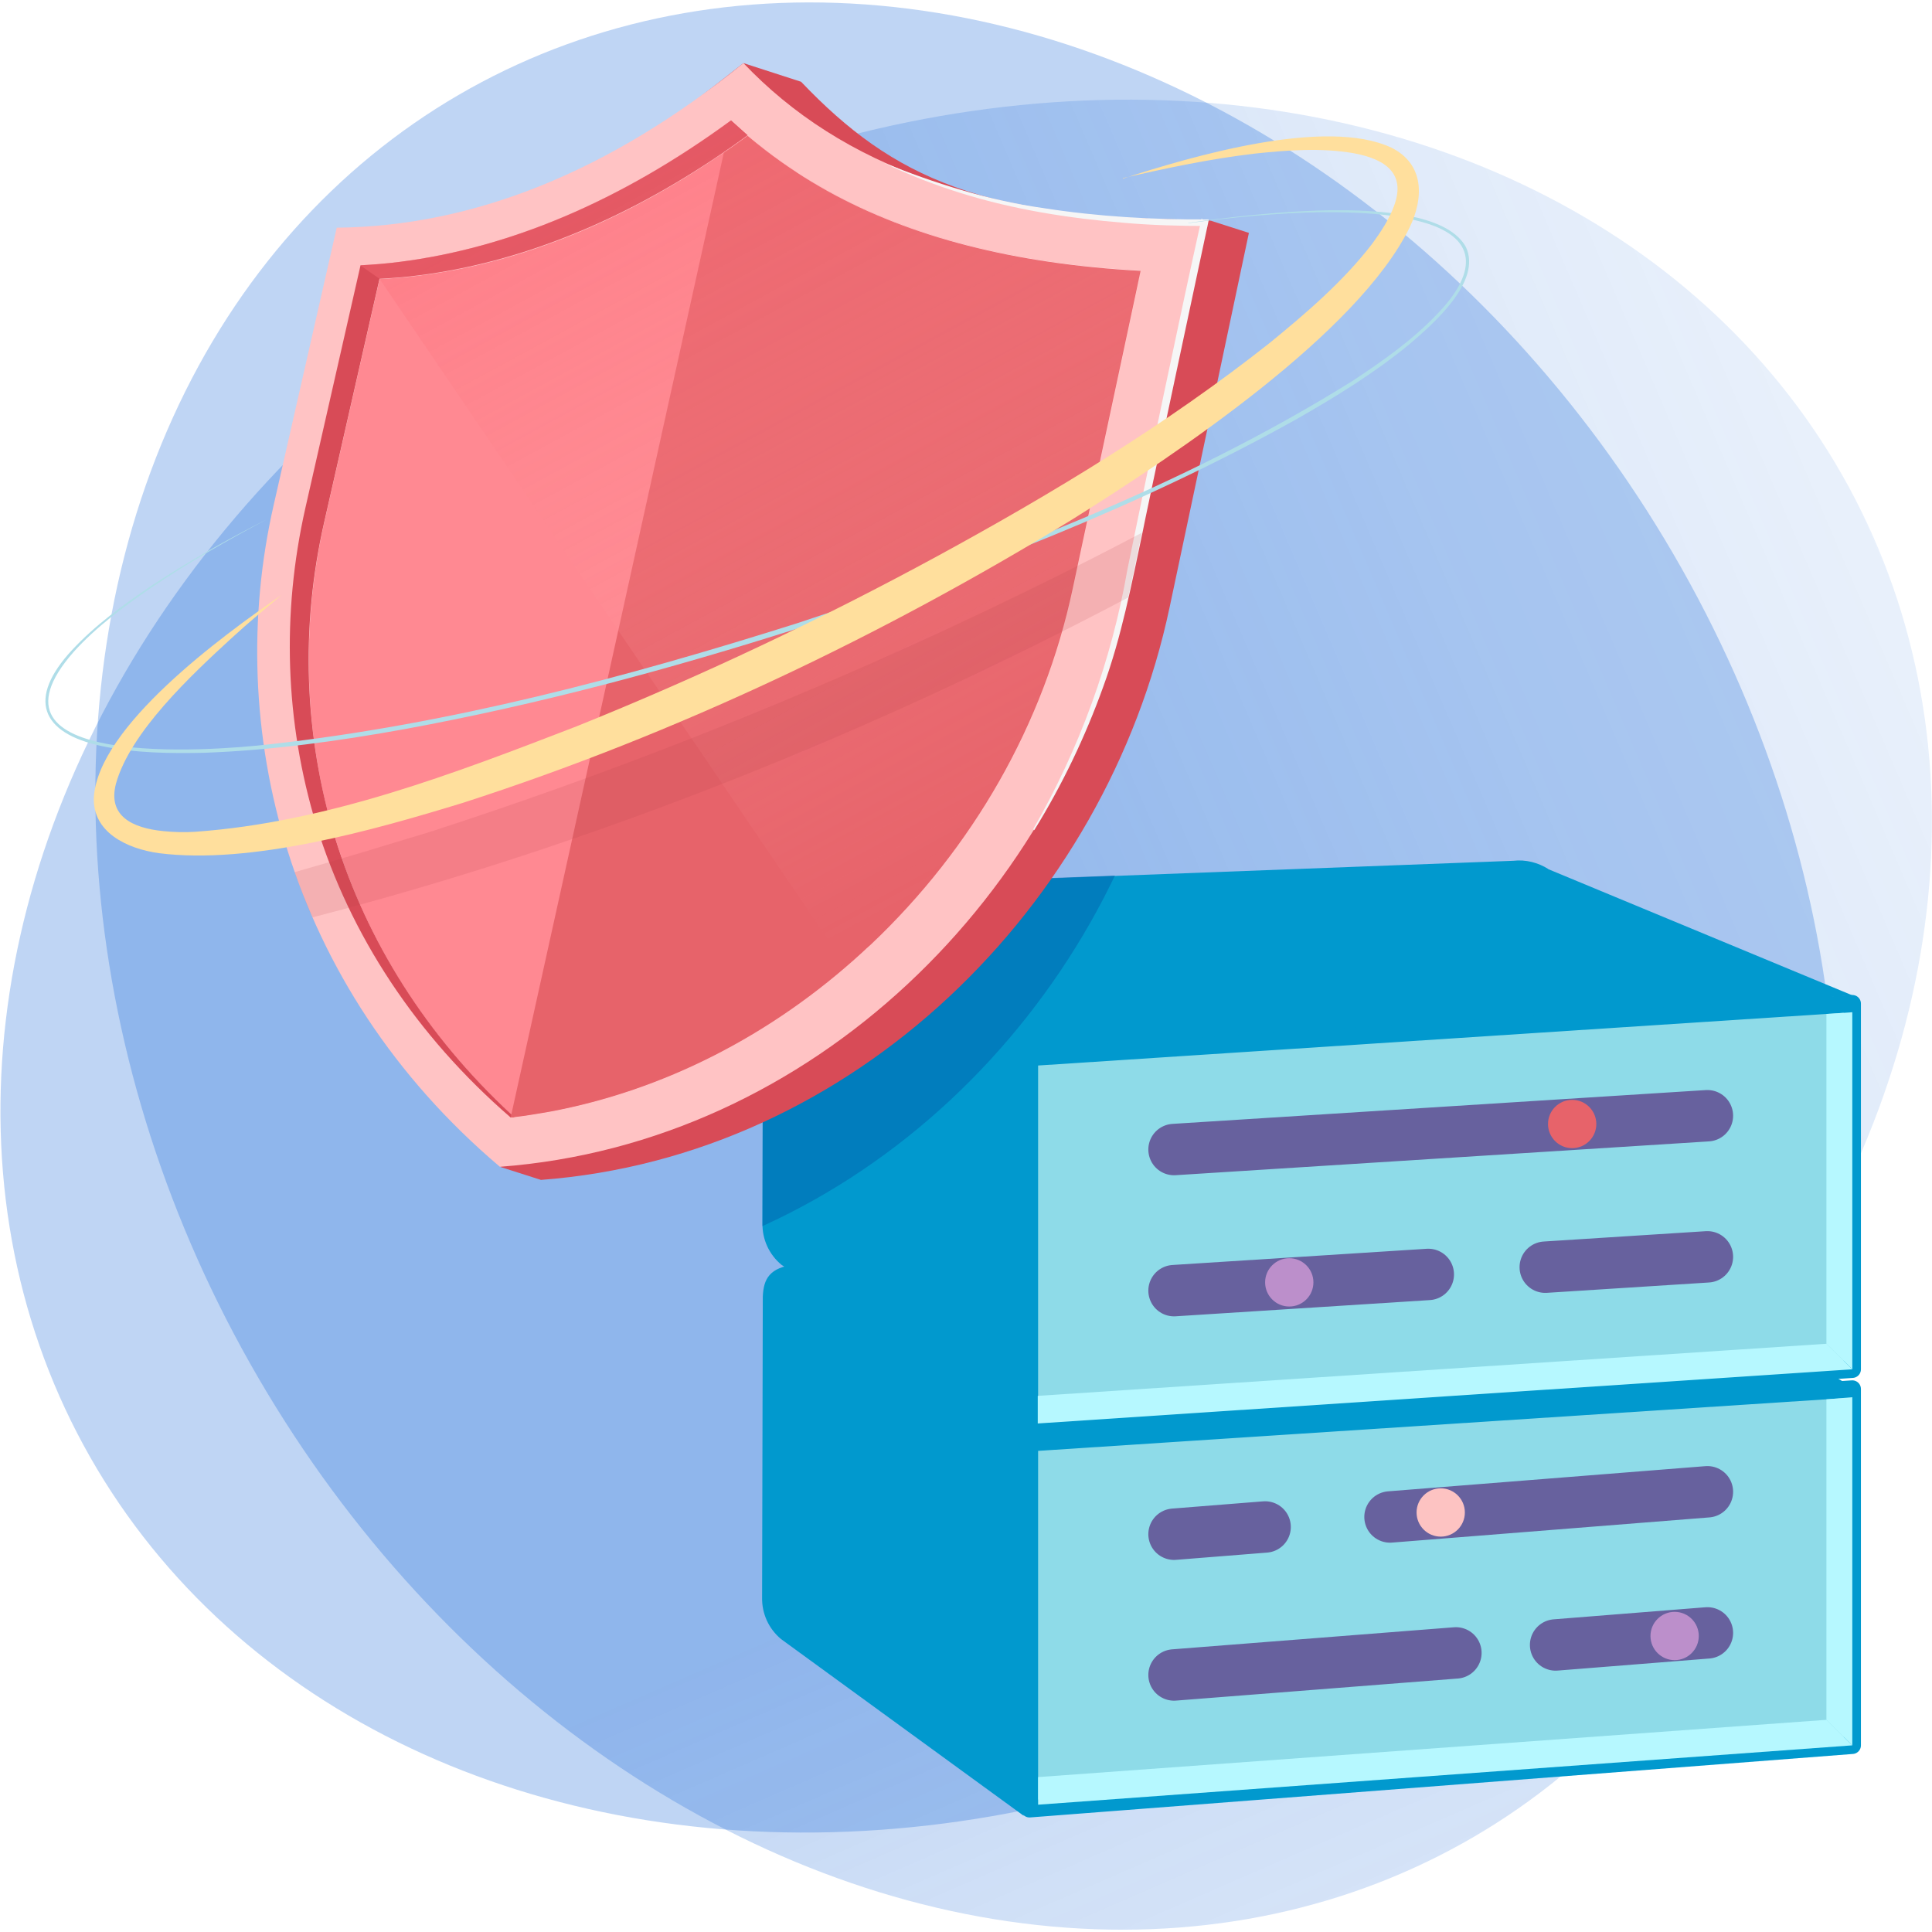 <?xml version="1.0" encoding="UTF-8"?>
<svg xmlns="http://www.w3.org/2000/svg" xmlns:xlink="http://www.w3.org/1999/xlink" viewBox="0 0 56 56">
  <defs>
    <style>
      .cls-1, .cls-2 {
        fill: none;
      }

      .cls-3 {
        fill: #afdde8;
        filter: url(#outer-glow-2);
      }

      .cls-4 {
        fill: #b64149;
        filter: url(#outer-glow-1);
        opacity: .38;
      }

      .cls-5 {
        fill: #ff8992;
      }

      .cls-6 {
        fill: #f6f6f6;
      }

      .cls-7 {
        fill: #fdc3c2;
      }

      .cls-8 {
        fill: #007bda;
      }

      .cls-9 {
        fill: #8edbe8;
        stroke: #0199ce;
        stroke-linejoin: round;
        stroke-width: .5px;
      }

      .cls-10 {
        isolation: isolate;
      }

      .cls-11 {
        fill: url(#linear-gradient-2);
      }

      .cls-11, .cls-12, .cls-13 {
        opacity: .5;
      }

      .cls-12 {
        fill: url(#linear-gradient);
      }

      .cls-14 {
        fill: #d84b57;
      }

      .cls-13 {
        fill: url(#linear-gradient-3);
        mix-blend-mode: multiply;
      }

      .cls-15 {
        fill: #00afff;
      }

      .cls-16 {
        fill: #fff;
      }

      .cls-17 {
        fill: #ffc3c4;
      }

      .cls-2 {
        stroke: #67619e;
        stroke-linecap: round;
        stroke-miterlimit: 10;
        stroke-width: 1.49px;
      }

      .cls-18 {
        fill: #bc8fcb;
      }

      .cls-19 {
        fill: #b6f8ff;
      }

      .cls-20 {
        fill: #e7636a;
      }

      .cls-21 {
        fill: #0199ce;
      }

      .cls-22 {
        fill: #026bb2;
        opacity: .6;
      }

      .cls-23 {
        fill: #ffdf9d;
      }

      .cls-24 {
        clip-path: url(#clippath);
      }
    </style>
    <linearGradient id="linear-gradient" x1="2010.64" y1="6613.28" x2="2066.24" y2="6613.28" gradientTransform="translate(-23.55 -22458.84) rotate(43.93) scale(1.34 2.44) skewX(55.56)" gradientUnits="userSpaceOnUse">
      <stop offset="0" stop-color="#0056d2" stop-opacity=".5"/>
      <stop offset=".15" stop-color="#0056d2" stop-opacity=".38"/>
      <stop offset=".35" stop-color="#0056d2" stop-opacity=".26"/>
      <stop offset=".55" stop-color="#0056d2" stop-opacity=".17"/>
      <stop offset=".77" stop-color="#0056d2" stop-opacity=".12"/>
      <stop offset="1" stop-color="#0056d2" stop-opacity=".1"/>
    </linearGradient>
    <linearGradient id="linear-gradient-2" x1="-2570.7" y1="13650.49" x2="-2514.95" y2="13650.49" gradientTransform="translate(39996.72 7460.71) rotate(135.41) scale(1.34 2.44) skewX(55.56)" xlink:href="#linear-gradient"/>
    <clipPath id="clippath">
      <path class="cls-1" d="M44.87,25.19l8.88,3.81-23.91,1.65v10.66l-7.19-4.66c-.36-.3-.56-.74-.55-1.21l.02-8.77c.02-.53.2-.85.94-.94l20.81-.79c.35-.04.71.05,1.01.24Z"/>
    </clipPath>
    <linearGradient id="linear-gradient-3" x1="10809.12" y1="24.49" x2="10825.84" y2="-6.29" gradientTransform="translate(10839.95) rotate(-180) scale(1 -1)" gradientUnits="userSpaceOnUse">
      <stop offset=".02" stop-color="#ffb7b7" stop-opacity="0"/>
      <stop offset=".34" stop-color="#fe9398" stop-opacity=".37"/>
      <stop offset=".67" stop-color="#fd727d" stop-opacity=".71"/>
      <stop offset=".89" stop-color="#fd5e6c" stop-opacity=".92"/>
      <stop offset="1" stop-color="#fd5766"/>
    </linearGradient>
    <filter id="outer-glow-1" x=".17" y="7.47" width="42" height="28" filterUnits="userSpaceOnUse">
      <feOffset dx="0" dy="0"/>
      <feGaussianBlur result="blur" stdDeviation="2.62"/>
      <feFlood flood-color="#23e6ff" flood-opacity=".64"/>
      <feComposite in2="blur" operator="in"/>
      <feComposite in="SourceGraphic"/>
    </filter>
    <filter id="outer-glow-2" x="1.32" y="6.09" width="41.26" height="15.72" filterUnits="userSpaceOnUse">
      <feOffset dx="0" dy="0"/>
      <feGaussianBlur result="blur-2" stdDeviation=".39"/>
      <feFlood flood-color="#ffe7ea" flood-opacity=".64"/>
      <feComposite in2="blur-2" operator="in"/>
      <feComposite in="SourceGraphic"/>
    </filter>
  </defs>
  <g class="cls-10">
    <g id="Page_Menu_icons" data-name="Page Menu icons">
      <g>
        <g>
          <ellipse class="cls-12" cx="28" cy="28" rx="29.11" ry="23.81" transform="translate(-9.96 16.75) rotate(-28.49)"/>
          <ellipse class="cls-11" cx="28" cy="28" rx="23.73" ry="29.22" transform="translate(-10.29 17.9) rotate(-30.22)"/>
        </g>
        <g>
          <g class="cls-10">
            <path class="cls-21" d="M44.6,34.79l9.08,5.41-23.85,1.62-.16,10.81-7.03-5.12c-.36-.3-.56-.74-.55-1.21l.02-8.71c.02-.53.2-.85.94-.94l20.54-2.1c.35-.04.71.05,1.01.24Z"/>
            <polygon class="cls-9" points="29.84 41.82 29.84 52.43 53.69 50.59 53.69 40.26 29.84 41.82"/>
            <g>
              <polygon class="cls-19" points="53.69 50.59 30.09 52.31 30.09 51.51 52.94 49.85 53.69 50.59"/>
              <polygon class="cls-19" points="53.69 50.59 53.69 40.5 52.94 40.56 52.94 49.85 53.69 50.59"/>
            </g>
            <g>
              <line class="cls-2" x1="40.29" y1="43.97" x2="49.49" y2="43.24"/>
              <line class="cls-2" x1="34.03" y1="44.47" x2="36.67" y2="44.26"/>
              <line class="cls-2" x1="45.09" y1="47.68" x2="49.49" y2="47.33"/>
              <line class="cls-2" x1="34.03" y1="48.55" x2="42.2" y2="47.91"/>
              <circle class="cls-7" cx="41.76" cy="43.84" r=".7"/>
              <circle class="cls-18" cx="48.54" cy="47.42" r=".7"/>
            </g>
          </g>
          <g class="cls-10">
            <path class="cls-21" d="M44.87,25.19l8.82,3.66-23.85,1.81v10.66l-7.19-4.66c-.36-.3-.56-.74-.55-1.21l.02-8.77c.02-.53.2-.85.94-.94l20.81-.79c.35-.04.71.05,1.01.24Z"/>
            <polygon class="cls-9" points="29.84 30.65 29.84 41.26 53.69 39.69 53.69 29.09 29.84 30.65"/>
            <g>
              <polygon class="cls-19" points="53.69 39.69 30.08 41.26 30.08 40.46 52.94 38.95 53.69 39.69"/>
              <polygon class="cls-19" points="53.69 39.69 53.69 29.34 52.94 29.39 52.94 38.95 53.69 39.69"/>
            </g>
            <g>
              <line class="cls-2" x1="34.03" y1="33.32" x2="49.49" y2="32.34"/>
              <line class="cls-2" x1="44.79" y1="36.73" x2="49.49" y2="36.43"/>
              <line class="cls-2" x1="34.03" y1="37.41" x2="41.4" y2="36.94"/>
              <circle class="cls-20" cx="45.57" cy="32.58" r=".7"/>
              <circle class="cls-18" cx="37.37" cy="37.17" r=".7"/>
            </g>
          </g>
        </g>
        <g class="cls-24">
          <path class="cls-22" d="M22.79,5.19c-3.89,3.15-7.83,4.73-11.79,4.77,0,0-1.46,6.42-1.83,8.05-1.46,6.41.37,13.93,6.56,19.17,9.06-.68,16.38-7.91,18.22-16.59.47-2.2,2.3-10.86,2.3-10.86-6.37.06-10.65-1.58-13.46-4.54Z"/>
        </g>
        <g>
          <path class="cls-14" d="M35.01,6.37c-6.5,0-9.12-1.2-11.79-4l-1.67-.54c-3.79,2.98-6.75,5.11-10.6,5.14,0,0-1.46,6.42-1.83,8.05-1.41,6.18.24,13.38,5.89,18.58l-.52.22,1.19.38c9.06-.68,16.38-7.91,18.22-16.59.47-2.2,2.3-10.86,2.3-10.86l-1.19-.38Z"/>
          <path class="cls-8" d="M14.8,32.39c3.65-.43,7.22-2.06,10.21-4.81,3.08-2.84,5.23-6.52,6.08-10.52l1.97-9.22c-5.27-.28-9.16-1.78-11.87-4.34-3.62,2.64-7.24,4.02-10.74,4.21l-1.6,7.04c-.69,3.05-.59,6.2.32,9.18.98,3.18,2.87,6.1,5.63,8.47Z"/>
          <path class="cls-15" d="M20.98,4.41l-6,27.16c3.4-.49,6.7-2.07,9.46-4.63,2.91-2.7,4.93-6.19,5.74-9.98l1.78-8.34c-4.77-.43-8.39-1.88-10.99-4.21Z"/>
          <path class="cls-8" d="M10.85,8.31l-1.47,6.48c-.67,2.94-.56,5.96.33,8.83.93,2.98,2.71,5.71,5.26,7.94l6-27.16c-3.42,2.37-6.84,3.64-10.13,3.9Z"/>
          <path class="cls-17" d="M21.55,1.83c-3.89,3.15-7.83,4.73-11.79,4.77,0,0-1.46,6.42-1.83,8.05-1.46,6.41.37,13.93,6.56,19.17,9.06-.68,16.38-7.91,18.22-16.59.47-2.2,2.3-10.86,2.3-10.86-6.37.06-10.65-1.58-13.46-4.54Z"/>
          <path class="cls-6" d="M29.95,24.03c1.34-2.33,2.27-4.88,2.73-7.53.57-2.79,1.53-7.39,2.15-10.17,0,0,.18.22.18.22-.8,0-1.61-.02-2.41-.09-1.6-.13-3.2-.38-4.74-.86-.77-.24-1.52-.53-2.24-.88,1.44.58,3.03,1.09,4.61,1.31,1.59.25,3.2.34,4.81.33,0,0-1.93,9.05-1.92,9.06-.32,1.51-.61,3.03-1.14,4.48-.52,1.45-1.19,2.85-2,4.16h-.02s0-.01,0-.01Z"/>
          <path class="cls-16" d="M9.72,24.31c.93,3.01,2.67,5.77,5.18,8.07.35-.04.69-.1,1.04-.16,3.05-.57,6.01-2,8.58-4.21.16-.14.32-.28.48-.43.07-.07.15-.14.23-.21,2.96-2.8,5.02-6.4,5.85-10.31l1.9-8.87.07-.35c-3.67-.2-6.66-.98-9.05-2.3-.31-.17-.61-.35-.9-.54-.32-.21-.63-.43-.93-.66-.17-.13-.34-.27-.51-.41-3.2,2.33-6.4,3.66-9.52,4.05-.38.05-.76.08-1.14.1l-1.6,7.04c-.69,3.06-.59,6.2.32,9.19Z"/>
          <path class="cls-5" d="M9.72,24.31c.93,3.01,2.67,5.77,5.18,8.07.35-.04.69-.1,1.04-.16,3.05-.57,6.01-2,8.58-4.21.16-.14.32-.28.48-.43.07-.07.15-.14.23-.21,2.96-2.8,5.02-6.4,5.85-10.31l1.9-8.87c-3.39-.25-6.17-1.02-8.42-2.26-.51-.27-.99-.58-1.44-.9,0,0-.01-.01-.02-.02-.32-.21-.63-.43-.93-.66-.17-.13-.34-.27-.51-.41-3.2,2.33-6.4,3.66-9.52,4.05-.38.05-.76.08-1.14.1l-.07.31-1.53,6.73c-.69,3.06-.59,6.2.32,9.19Z"/>
          <path class="cls-14" d="M11,8.08c.38-.02.76-.05,1.14-.1,2.89-.37,5.87-1.54,8.84-3.57.23-.16.46-.32.69-.49-.16-.14-.32-.29-.48-.43-3.22,2.36-6.45,3.7-9.6,4.1-.38.05-.77.08-1.14.1l-1.6,7.04c-.69,3.06-.59,6.2.32,9.19.98,3.18,2.88,6.09,5.63,8.47.03,0,.07,0,.11-.01l-.09-.08c-2.46-2.28-4.18-5.02-5.1-7.99-.91-2.99-1.02-6.13-.32-9.19l1.6-7.04Z"/>
          <path class="cls-20" d="M14.8,32.39s.07,0,.11-.01c.35-.04.69-.1,1.04-.16,3.25-.61,6.39-2.18,9.06-4.63.07-.07.15-.14.23-.21,2.96-2.8,5.02-6.4,5.85-10.31l1.97-9.22c-3.67-.2-6.66-.98-9.05-2.3-.65-.36-1.26-.76-1.83-1.2-.17-.13-.34-.27-.51-.41-.23.17-.46.33-.69.49l-6.16,27.88-.02.09Z"/>
          <path class="cls-13" d="M10.44,7.69l.56.39,13.52,19.92c.16-.14.32-.28.48-.43.07-.07.15-.14.23-.21,2.96-2.8,5.02-6.4,5.85-10.31l1.9-8.87.07-.35c-3.67-.2-6.66-.98-9.05-2.3-.3-.17-.6-.34-.88-.52,0,0-.01-.01-.02-.02-.32-.21-.63-.43-.93-.66-.17-.13-.34-.27-.51-.41-.16-.14-.32-.29-.48-.43-3.22,2.36-6.45,3.7-9.6,4.1-.38.05-.77.08-1.14.1Z"/>
          <path class="cls-4" d="M8.54,25.28s.39,1.09.52,1.31c8.19-2.12,16.21-5.35,23.64-9.27l.4-1.88c-1.93,1.02-3.9,1.98-5.88,2.9-4.8,2.21-9.74,4.15-14.78,5.78-1.29.39-2.59.79-3.9,1.16Z"/>
          <path class="cls-3" d="M34.45,6.46c1.73-.24,7.12-.97,8.04.7.47,1-.95,2.23-1.64,2.82-1.01.83-2.13,1.52-3.27,2.17-4.57,2.55-9.48,4.43-14.44,6.06-3.74,1.19-7.53,2.21-11.39,2.92-1.93.35-3.88.62-5.84.69-.98.02-1.97.01-2.94-.19-1.81-.38-2.18-1.39-.88-2.79.67-.72,1.47-1.3,2.28-1.85,1.09-.72,2.23-1.36,3.39-1.95-1.15.61-2.29,1.26-3.37,1.99-.8.55-1.6,1.14-2.25,1.86-2.99,3.39,3.91,2.89,5.71,2.68,5.19-.58,10.27-1.93,15.24-3.5,5.56-1.83,11.12-3.92,16.1-7.02.88-.58,1.75-1.19,2.48-1.96,1.03-1.07,1.3-2.16-.43-2.65-.94-.26-1.93-.29-2.91-.29-1.31.02-2.61.15-3.9.32h0Z"/>
          <path class="cls-23" d="M32.54,5.18c2-.65,5.89-1.79,7.79-.9.96.48.94,1.46.53,2.31-1.5,3.06-6.72,6.55-9.77,8.46-5.51,3.37-11.44,6.21-17.67,8.22-2.58.79-6.14,1.8-8.81,1.46-.94-.13-1.93-.61-1.89-1.62.13-2.05,3.7-4.67,5.45-5.87-.49.41-.97.81-1.44,1.24-1.2,1.1-2.96,2.75-3.37,4.24-.24.93.47,1.28,1.37,1.37.3.03.61.04.92.02,3.83-.27,7.52-1.69,11.07-3.06,3.58-1.44,7.08-3.1,10.45-4.93,3.36-1.83,6.66-3.83,9.62-6.17,1.08-.88,2.15-1.8,2.98-2.88.25-.34.5-.72.64-1.11.34-.92-.24-1.35-1.18-1.52-.93-.16-1.89-.09-2.84.01-1.29.15-2.57.42-3.83.71h0Z"/>
        </g>
      </g>
    </g>
  </g>
</svg>
